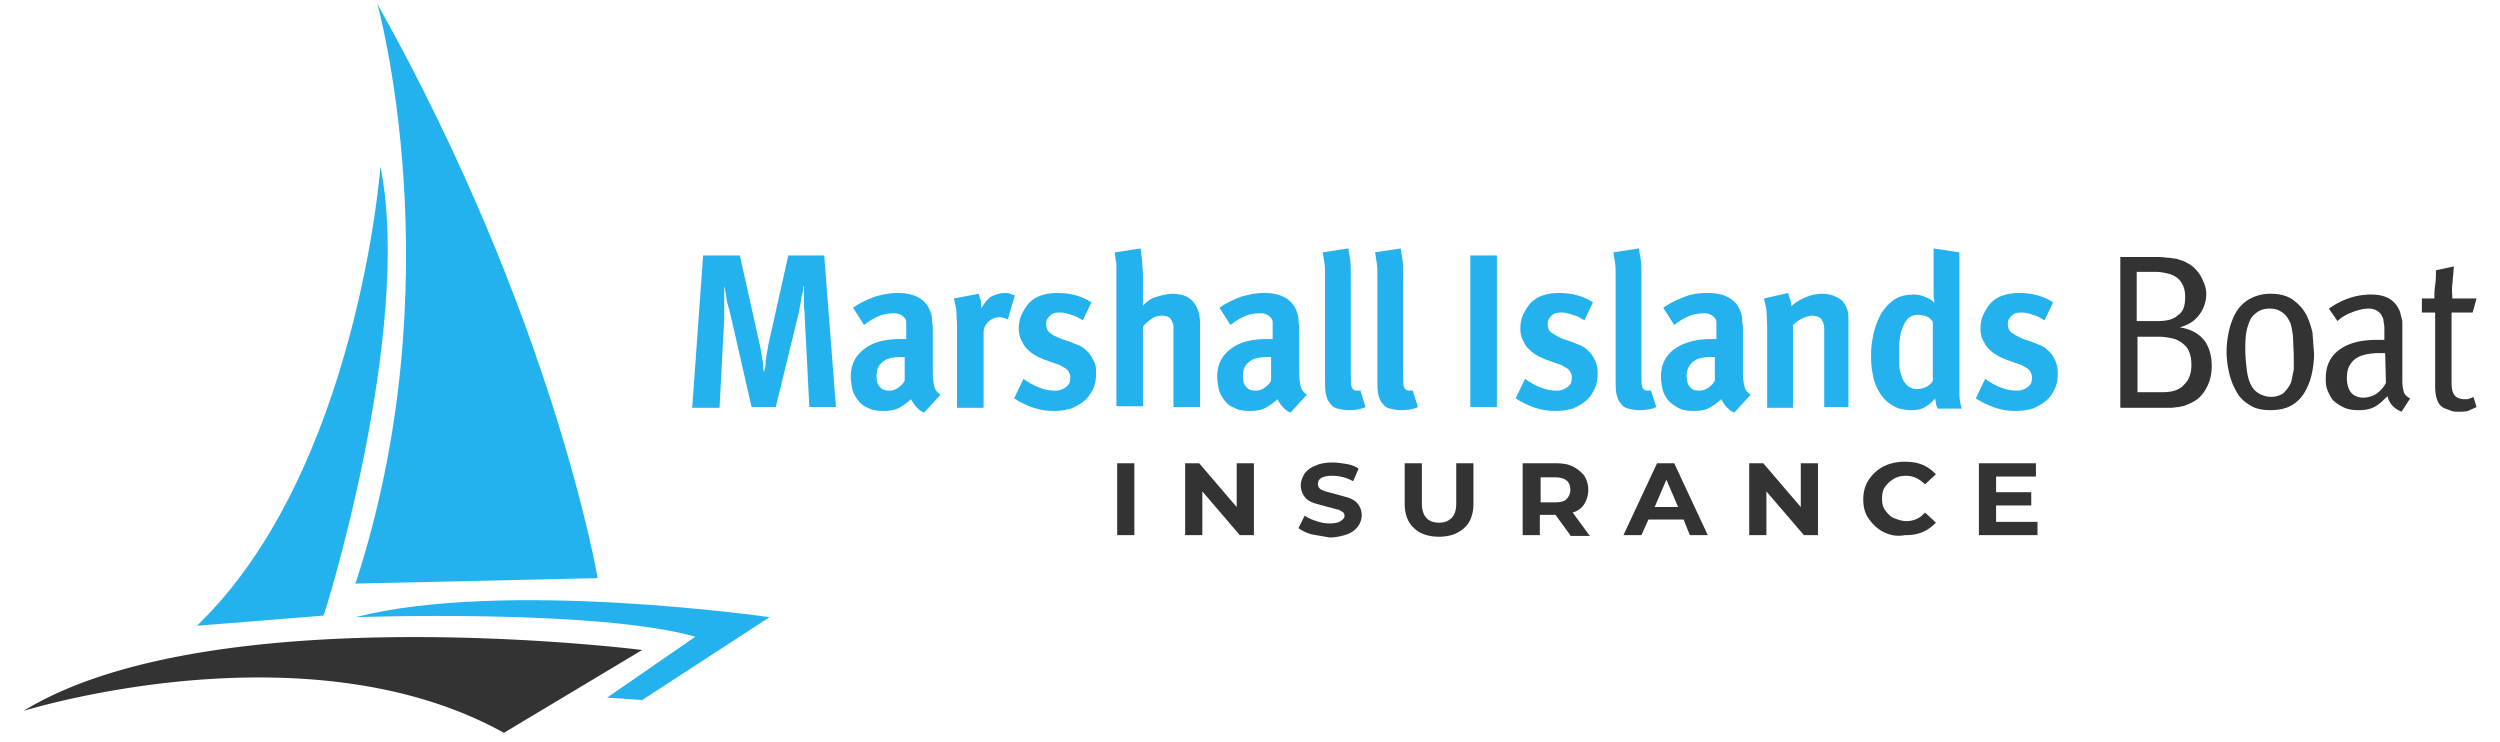 <svg xmlns="http://www.w3.org/2000/svg" xmlns:xlink="http://www.w3.org/1999/xlink" viewBox="0 0 320 95" xmlns:v="https://vecta.io/nano"><g fill="#24b2ef"><path d="M103.6 52.2l-.6-11.7c0-.3 0-.7-.1-1.1v-1.3V37v-.5c0 .1-.1.2-.1.5s-.1.6-.2 1-.1.8-.2 1.2-.1.7-.2 1l-2.9 11.9h-3.1l-2.6-11.4-.3-1.2c-.1-.4-.3-.9-.3-1.3-.1-.4-.1-.8-.2-1.1 0-.2-.1-.4-.1-.5v.5 1.2 1.4 1.1l-.6 11.4h-3.5L90 32.7h4.7l2.5 11.2c.1.3.1.6.2 1s.1.8.2 1.2.1.7.1 1 .1.5.1.6c0-.1 0-.2.1-.5s.1-.6.1-1c.1-.4.1-.8.2-1.2s.1-.8.2-1.1l2.5-11.2h4.6l1.5 19.4h-3.4z"/><use xlink:href="#B"/><path d="M129 40.9c-.2-.1-.3-.2-.5-.2-.1 0-.3-.1-.5-.1-.6 0-1.1.2-1.5.6s-.6.8-.6 1.4v9.6h-3.4V41.7l-.1-2.1-.3-1.4 3.2-.6c0 .2.1.4.2.7s.1.7.1 1.1v.1c.3-.6.7-1.1 1.2-1.5.6-.3 1.2-.5 1.8-.5.3 0 .5 0 .7.1s.4.1.6.2l-.9 3.1zm11.3 6.9c0 .7-.1 1.4-.4 2s-.6 1.1-1.1 1.5-1 .7-1.7 1c-.7.2-1.4.3-2.2.3-.9 0-1.7-.1-2.6-.4s-1.7-.7-2.5-1.2l1.2-2.5c.6.4 1.2.8 2 1.1.7.3 1.4.4 2.1.4.6 0 1-.2 1.4-.5s.5-.7.5-1.2c0-.3-.1-.5-.2-.7s-.3-.4-.5-.5-.5-.3-.7-.4l-.9-.3-1.1-.4c-.4-.2-.8-.3-1.2-.6-.4-.2-.7-.5-1-.8s-.5-.7-.7-1.1-.3-.9-.3-1.4c0-.7.1-1.3.4-1.9s.6-1.1 1-1.5.9-.7 1.5-.9 1.3-.3 2-.3c.9 0 1.7.1 2.4.3s1.4.5 2 .9l-1.1 2.3c-.5-.3-1-.6-1.5-.7-.5-.2-1-.3-1.5-.3s-.9.1-1.2.4-.5.6-.5 1c0 .6.2 1 .5 1.2.3.3.8.5 1.5.8l1.2.4c.4.2.8.3 1.2.5s.7.5 1 .8.5.7.7 1.1c.3.5.3 1 .3 1.6zm9.9 4.4v-9.6-.8c0-.3-.1-.5-.2-.7s-.2-.4-.4-.5-.5-.2-.8-.2c-.5 0-1 .1-1.4.4s-.8.6-1.1 1V52h-3.4V35.3v-.7-.6c0-.2 0-.5-.1-.7 0-.3-.1-.6-.1-1l3.3-.5.2 1.7c0 .6.1 1.2.1 1.8v2.4.7.7c.5-.5 1-.9 1.7-1.1s1.4-.4 2-.4c1.2 0 2.1.3 2.7 1s.9 1.6.9 2.7v10.8h-3.4z"/><use xlink:href="#B" x="46.9"/><use xlink:href="#C"/><use xlink:href="#C" x="6.7"/><path d="M188.2 52.2V32.7h3.4v19.4h-3.4z"/><use xlink:href="#D"/><use xlink:href="#C" x="37.2"/><path d="M222 52.8c-.4-.1-.7-.4-1-.7s-.5-.7-.7-1c-.5.5-1 .8-1.5 1.1s-1.2.4-2 .4-1.5-.1-2-.4-1-.6-1.3-1-.6-.9-.7-1.4-.2-1.1-.2-1.6c0-1.5.6-2.7 1.7-3.5s2.7-1.3 4.6-1.3h.4.4v-1-1.1c0-.3-.1-.5-.3-.7-.3-.3-.7-.5-1.2-.5-.7 0-1.5.1-2.1.4-.7.3-1.3.7-1.8 1.1l-1.4-2.2c.8-.6 1.7-1 2.7-1.4s2-.5 3-.5c1.1 0 2 .2 2.7.6s1.2 1 1.5 1.8c.1.3.2.6.2 1 0 .3.1.7.1 1.2v1.5 1.8V47v.8a7.18 7.18 0 0 0 .2 1.7 1.59 1.59 0 0 0 .8 1l-2.1 2.3zm-2.5-7.1h-.3-.1c-1.2 0-2 .2-2.5.7a2.19 2.19 0 0 0-.7 1.7c0 .6.1 1.1.4 1.4.3.4.7.5 1.2.5a1.92 1.92 0 0 0 1.2-.4c.4-.3.6-.5.8-.9v-3zm14 6.5v-9.6c0-.5 0-1-.1-1.2s-.2-.5-.3-.6-.3-.2-.5-.3c-.2 0-.4-.1-.6-.1-.3 0-.7.1-1.2.3-.4.2-.9.5-1.3.9v10.6h-3.3V41.7l-.1-2.1-.3-1.4 3.1-.7c0 .1.1.4.2.7s.2.7.2 1c.4-.4 1-.8 1.7-1.1s1.5-.5 2.2-.5c.6 0 1.1.1 1.6.3s.8.4 1.1.7c.3.4.5.8.6 1.2s.1.9.1 1.4v10.9h-3.1zm14.5 0c-.1-.2-.2-.4-.2-.6s-.1-.4-.1-.6c-.4.5-.8.8-1.3 1.1s-1 .4-1.7.4c-1 0-1.9-.2-2.6-.7-.7-.4-1.2-1-1.6-1.7s-.7-1.5-.8-2.3c-.2-.9-.2-1.7-.2-2.5s.1-1.6.3-2.5a10.64 10.64 0 0 1 .9-2.5c.4-.7 1-1.4 1.7-1.9s1.6-.7 2.6-.7c.5 0 .9.1 1.4.3s.9.4 1.2.8c0-.4-.1-.7-.1-1.1v-1.1-4.8l3.3.5v16 2c0 .7.1 1.3.3 2H248zm-.6-11c-.2-.3-.5-.6-.8-.7s-.7-.2-1.1-.2c-.6 0-1 .2-1.4.6-.3.4-.5.8-.7 1.4s-.2 1.1-.3 1.6v1.4 1.3c0 .5.1 1 .3 1.5.1.5.4.9.7 1.2s.7.5 1.3.5c.4 0 .8-.1 1.2-.3s.7-.5.8-.8v-7.5z"/><use xlink:href="#D" x="58.9"/></g><path d="M283.1 46.8c0 1.1-.2 2-.7 2.9s-1.1 1.5-2 1.9c-.2.1-.5.2-.7.3s-.5.1-.8.2c-.3 0-.7.1-1.1.1h-1.6-4.8V32.9h3.1 1.9c.5 0 .9.1 1.2.1s.6.1.8.1.4.1.7.2c.5.1.9.4 1.3.6a4.74 4.74 0 0 1 1 1c.3.4.5.8.7 1.3s.3.9.3 1.4c0 1-.3 1.9-.9 2.7s-1.4 1.3-2.5 1.6c1.3.2 2.3.7 3 1.5s1.1 2 1.1 3.4zm-3.4-8.8c0-.6-.1-1.1-.3-1.5s-.4-.7-.8-1c-.3-.2-.7-.4-1.2-.5-.4-.1-.9-.2-1.5-.2h-2.4v6.3h2.6c1.2 0 2.1-.2 2.6-.7.8-.5 1-1.3 1-2.4zm.8 8.7c0-.7-.1-1.2-.3-1.7s-.5-.8-.9-1.1-.8-.5-1.3-.6-1.1-.2-1.7-.2h-2.7v7.1h3.2c1.3 0 2.2-.3 2.8-1 .6-.6.9-1.4.9-2.5zm15.7-1.4c0 .8-.1 1.7-.3 2.6s-.5 1.6-.9 2.3a4.62 4.62 0 0 1-1.7 1.7c-.7.4-1.6.6-2.7.6s-2-.2-2.7-.7c-.7-.4-1.3-1-1.7-1.8-.4-.7-.7-1.5-.9-2.4s-.3-1.8-.3-2.6.1-1.7.3-2.6.5-1.7.9-2.4a4.62 4.62 0 0 1 1.7-1.7 5.38 5.38 0 0 1 2.7-.7c1.1 0 2 .2 2.8.7.7.5 1.3 1.1 1.7 1.8s.7 1.6.9 2.5l.2 2.7zm-2.6.1l-.1-2.4c-.1-.7-.2-1.4-.4-1.8-.3-.6-.6-1-1.1-1.3s-.9-.4-1.5-.4c-.5 0-1 .1-1.5.4-.4.3-.8.6-1 1.1s-.4 1-.5 1.7-.1 1.4-.1 2.1c0 .9.1 1.8.2 2.6s.3 1.5.6 2c.2.4.5.7 1 1 .4.2.9.4 1.5.4s1.2-.2 1.6-.5c.4-.4.8-.9 1-1.5l.3-1.5v-1.9zm13.8 7.3c-1-.4-1.6-1.1-1.8-2-.6.6-1.1 1.1-1.7 1.4s-1.2.4-2 .4-1.4-.1-2-.4-1-.6-1.3-.9c-.3-.4-.5-.8-.7-1.3s-.2-1-.2-1.5c0-1.6.6-2.8 1.7-3.6 1.2-.9 2.8-1.3 4.9-1.3h.4.5v-1.2c0-.4 0-.7-.1-1.1 0-.3-.1-.6-.2-.7-.1-.3-.3-.5-.6-.7s-.7-.3-1.1-.3c-.7 0-1.5.2-2.2.5-.8.3-1.4.7-1.8 1.1l-1.1-1.6c1.7-1.2 3.5-1.8 5.4-1.8s3.1.7 3.7 2.2l.3 1.2v1.2 1.6 2 1.8 1c0 .7.1 1.2.2 1.5s.4.6.8.8l-1.1 1.7zm-2.1-7.5h-.4-.4c-1.4 0-2.5.3-3.1.8-.7.6-1 1.3-1 2.4 0 .8.2 1.4.5 1.8s.9.7 1.6.7c.6 0 1.2-.2 1.7-.5.5-.4.9-.8 1.2-1.4l-.1-3.8zm11.7 6.9l-1.1.5c-.4.1-.8.1-1.2.1-.3 0-.6 0-.9-.1l-.8-.3a1.65 1.65 0 0 1-1-1c-.2-.5-.3-1.1-.3-1.8V40H310v-1.8h1.6c0-.5 0-1 .1-1.7s.1-1.3.1-1.9l2.3-.5-.2 2.3c-.1.7 0 1.3 0 1.8h3.1l-.5 1.8h-2.7v8.9c0 .8.1 1.4.4 1.7.2.3.7.5 1.3.5.3 0 .5 0 .6-.1.1 0 .3-.1.5-.2l.4 1.3zm-174 7.2h2.2v9.2H143v-9.2zm17.5 0v9.2h-1.8l-4.8-5.6v5.6h-2.2v-9.2h1.8l4.8 5.6v-5.6h2.2zm7.4 9.1c-.7-.2-1.3-.5-1.7-.8l.8-1.6c.4.3.9.5 1.5.7s1.1.3 1.7.3 1.1-.1 1.4-.3.5-.4.5-.7a.55.55 0 0 0-.3-.5c-.2-.1-.4-.3-.7-.3-.3-.1-.7-.2-1.1-.3l-1.8-.5c-.5-.2-.9-.4-1.2-.8s-.5-.9-.5-1.5c0-.5.2-1 .5-1.5a2.98 2.98 0 0 1 1.4-1c.6-.3 1.4-.4 2.2-.4.6 0 1.2.1 1.8.2s1.1.3 1.5.6l-.7 1.6a5.44 5.44 0 0 0-2.7-.7c-.6 0-1.1.1-1.4.3s-.4.4-.4.8c0 .3.2.6.5.7.3.2.9.3 1.6.5l1.8.5c.5.2.9.4 1.2.8s.5.8.5 1.5c0 .5-.2 1-.5 1.4a2.98 2.98 0 0 1-1.4 1c-.6.2-1.4.4-2.2.4l-2.3-.4zm13.1-.8c-.8-.7-1.2-1.8-1.2-3.1v-5.2h2.2v5.1c0 1.6.7 2.5 2.2 2.5.7 0 1.2-.2 1.6-.6s.6-1 .6-1.9v-5.1h2.2v5.2c0 1.3-.4 2.4-1.2 3.1s-1.8 1.1-3.2 1.1-2.5-.4-3.2-1.1zm20 .9l-1.9-2.6h-.1-1.9v2.6h-2.2v-9.2h4.2c.9 0 1.6.1 2.2.4s1.1.7 1.5 1.2c.3.5.5 1.1.5 1.8s-.2 1.3-.5 1.8-.8.9-1.5 1.1l2.2 3H201zm-.5-7c-.3-.3-.9-.4-1.5-.4h-1.8v3.2h1.8c.7 0 1.2-.1 1.5-.4s.5-.7.5-1.2c0-.6-.2-1-.5-1.2zm15 5H211l-.9 2h-2.3l4.3-9.2h2.2l4.3 9.2h-2.3l-.8-2zm-.7-1.6l-1.5-3.5-1.5 3.5h3zm17.9-5.6v9.2h-1.8l-4.8-5.6v5.6h-2.2v-9.2h1.8l4.8 5.6v-5.6h2.2zm8.4 8.8c-.8-.4-1.4-1-1.9-1.7s-.7-1.5-.7-2.5c0-.9.2-1.7.7-2.5.5-.7 1.1-1.3 1.9-1.7s1.7-.6 2.7-.6c.8 0 1.6.1 2.3.4s1.2.7 1.7 1.2l-1.4 1.3c-.7-.7-1.5-1.1-2.4-1.1-.6 0-1.1.1-1.6.4s-.8.6-1.1 1-.4 1-.4 1.5c0 .6.1 1.1.4 1.5s.6.8 1.1 1 1 .4 1.6.4a3.04 3.04 0 0 0 2.4-1.1l1.4 1.3c-.5.5-1 .9-1.7 1.2s-1.4.4-2.3.4c-1 .2-1.9 0-2.7-.4zm19.7-1.3v1.7h-7.5v-9.2h7.3V61h-5.1v2h4.5v1.7h-4.5v2.1h5.3zM3 91s36.1-11.3 61.5 2.8l17.7-10.6S27.1 76.2 3 91z" fill="#333"/><path d="M82.2 89.6L98.5 79s-33.9-4.9-53 0c0 0 30.8-1.1 43.5 2.5l-11.3 7.8 4.5.3zM48.7 21.3s-2.9 39-23.5 58.8l16.2-1.3c.1.1 11.5-36.4 7.3-57.5zM48.3.5s9.9 35.4-2.8 74.2l31-.7S70.9 40.8 48.3.5z" fill="#24b2ef"/><defs ><path id="B" d="M118.3 52.8c-.4-.1-.7-.4-1-.7s-.5-.7-.7-1c-.5.5-1 .8-1.5 1.1-.6.3-1.2.4-2 .4s-1.5-.1-2-.4c-.6-.2-1-.6-1.3-1s-.6-.9-.7-1.4-.2-1.1-.2-1.6c0-1.5.6-2.7 1.7-3.5 1.1-.9 2.7-1.3 4.6-1.3h.4.4v-1-1.1c0-.3-.1-.5-.3-.7-.3-.3-.7-.5-1.2-.5-.7 0-1.5.1-2.1.4-.7.3-1.3.7-1.8 1.1l-1.4-2.2c.8-.6 1.7-1 2.7-1.4 1-.3 2-.5 3-.5 1.1 0 2 .2 2.7.6s1.2 1 1.5 1.8c.1.3.2.6.2 1 0 .3.1.7.1 1.2v1.5 1.8V47v.8a7.18 7.18 0 0 0 .2 1.7 1.59 1.59 0 0 0 .8 1l-2.1 2.3zm-2.5-7.1h-.3-.1c-1.2 0-2 .2-2.5.7-.5.4-.7 1-.7 1.7 0 .6.1 1.1.4 1.4.3.4.7.5 1.2.5a1.92 1.92 0 0 0 1.2-.4c.4-.3.6-.5.8-.9v-3z"/><path id="C" d="M174.8 52.1c-.6.3-1.3.4-2.2.4-.6 0-1-.1-1.4-.2s-.7-.3-.9-.6c-.3-.3-.5-.8-.6-1.3s-.1-1.1-.1-1.8V35.4c0-.8 0-1.4-.1-1.9s-.1-.9-.2-1.2l3.3-.5c0 .3.1.7.2 1.3s.1 1.3.1 2.2v12.3c0 .9 0 1.6.1 1.9s.3.5.7.5h.2c.1 0 .2 0 .2-.1l.7 2.2z"/><path id="D" d="M204.5 47.8c0 .7-.1 1.4-.4 2s-.6 1.1-1.1 1.5-1 .7-1.7 1c-.7.2-1.4.3-2.2.3-.9 0-1.7-.1-2.6-.4s-1.7-.7-2.5-1.2l1.2-2.5c.6.4 1.2.8 2 1.1s1.4.4 2.1.4c.6 0 1-.2 1.4-.5s.5-.7.5-1.2c0-.3-.1-.5-.2-.7s-.3-.4-.5-.5-.5-.3-.7-.4l-.9-.3-1.1-.4c-.4-.2-.8-.3-1.2-.6-.4-.2-.7-.5-1-.8s-.5-.7-.7-1.1-.3-.9-.3-1.4c0-.7.1-1.3.4-1.9s.6-1.1 1-1.5.9-.7 1.5-.9 1.3-.3 2-.3c.9 0 1.7.1 2.4.3s1.4.5 2 .9l-1.1 2.3c-.5-.3-1-.6-1.5-.7-.5-.2-1-.3-1.5-.3s-.9.1-1.2.4-.5.6-.5 1c0 .6.2 1 .5 1.2s.8.5 1.5.8l1.2.4c.4.2.8.3 1.2.5s.7.5 1 .8.5.7.7 1.1c.2.5.3 1 .3 1.6z"/></defs></svg>